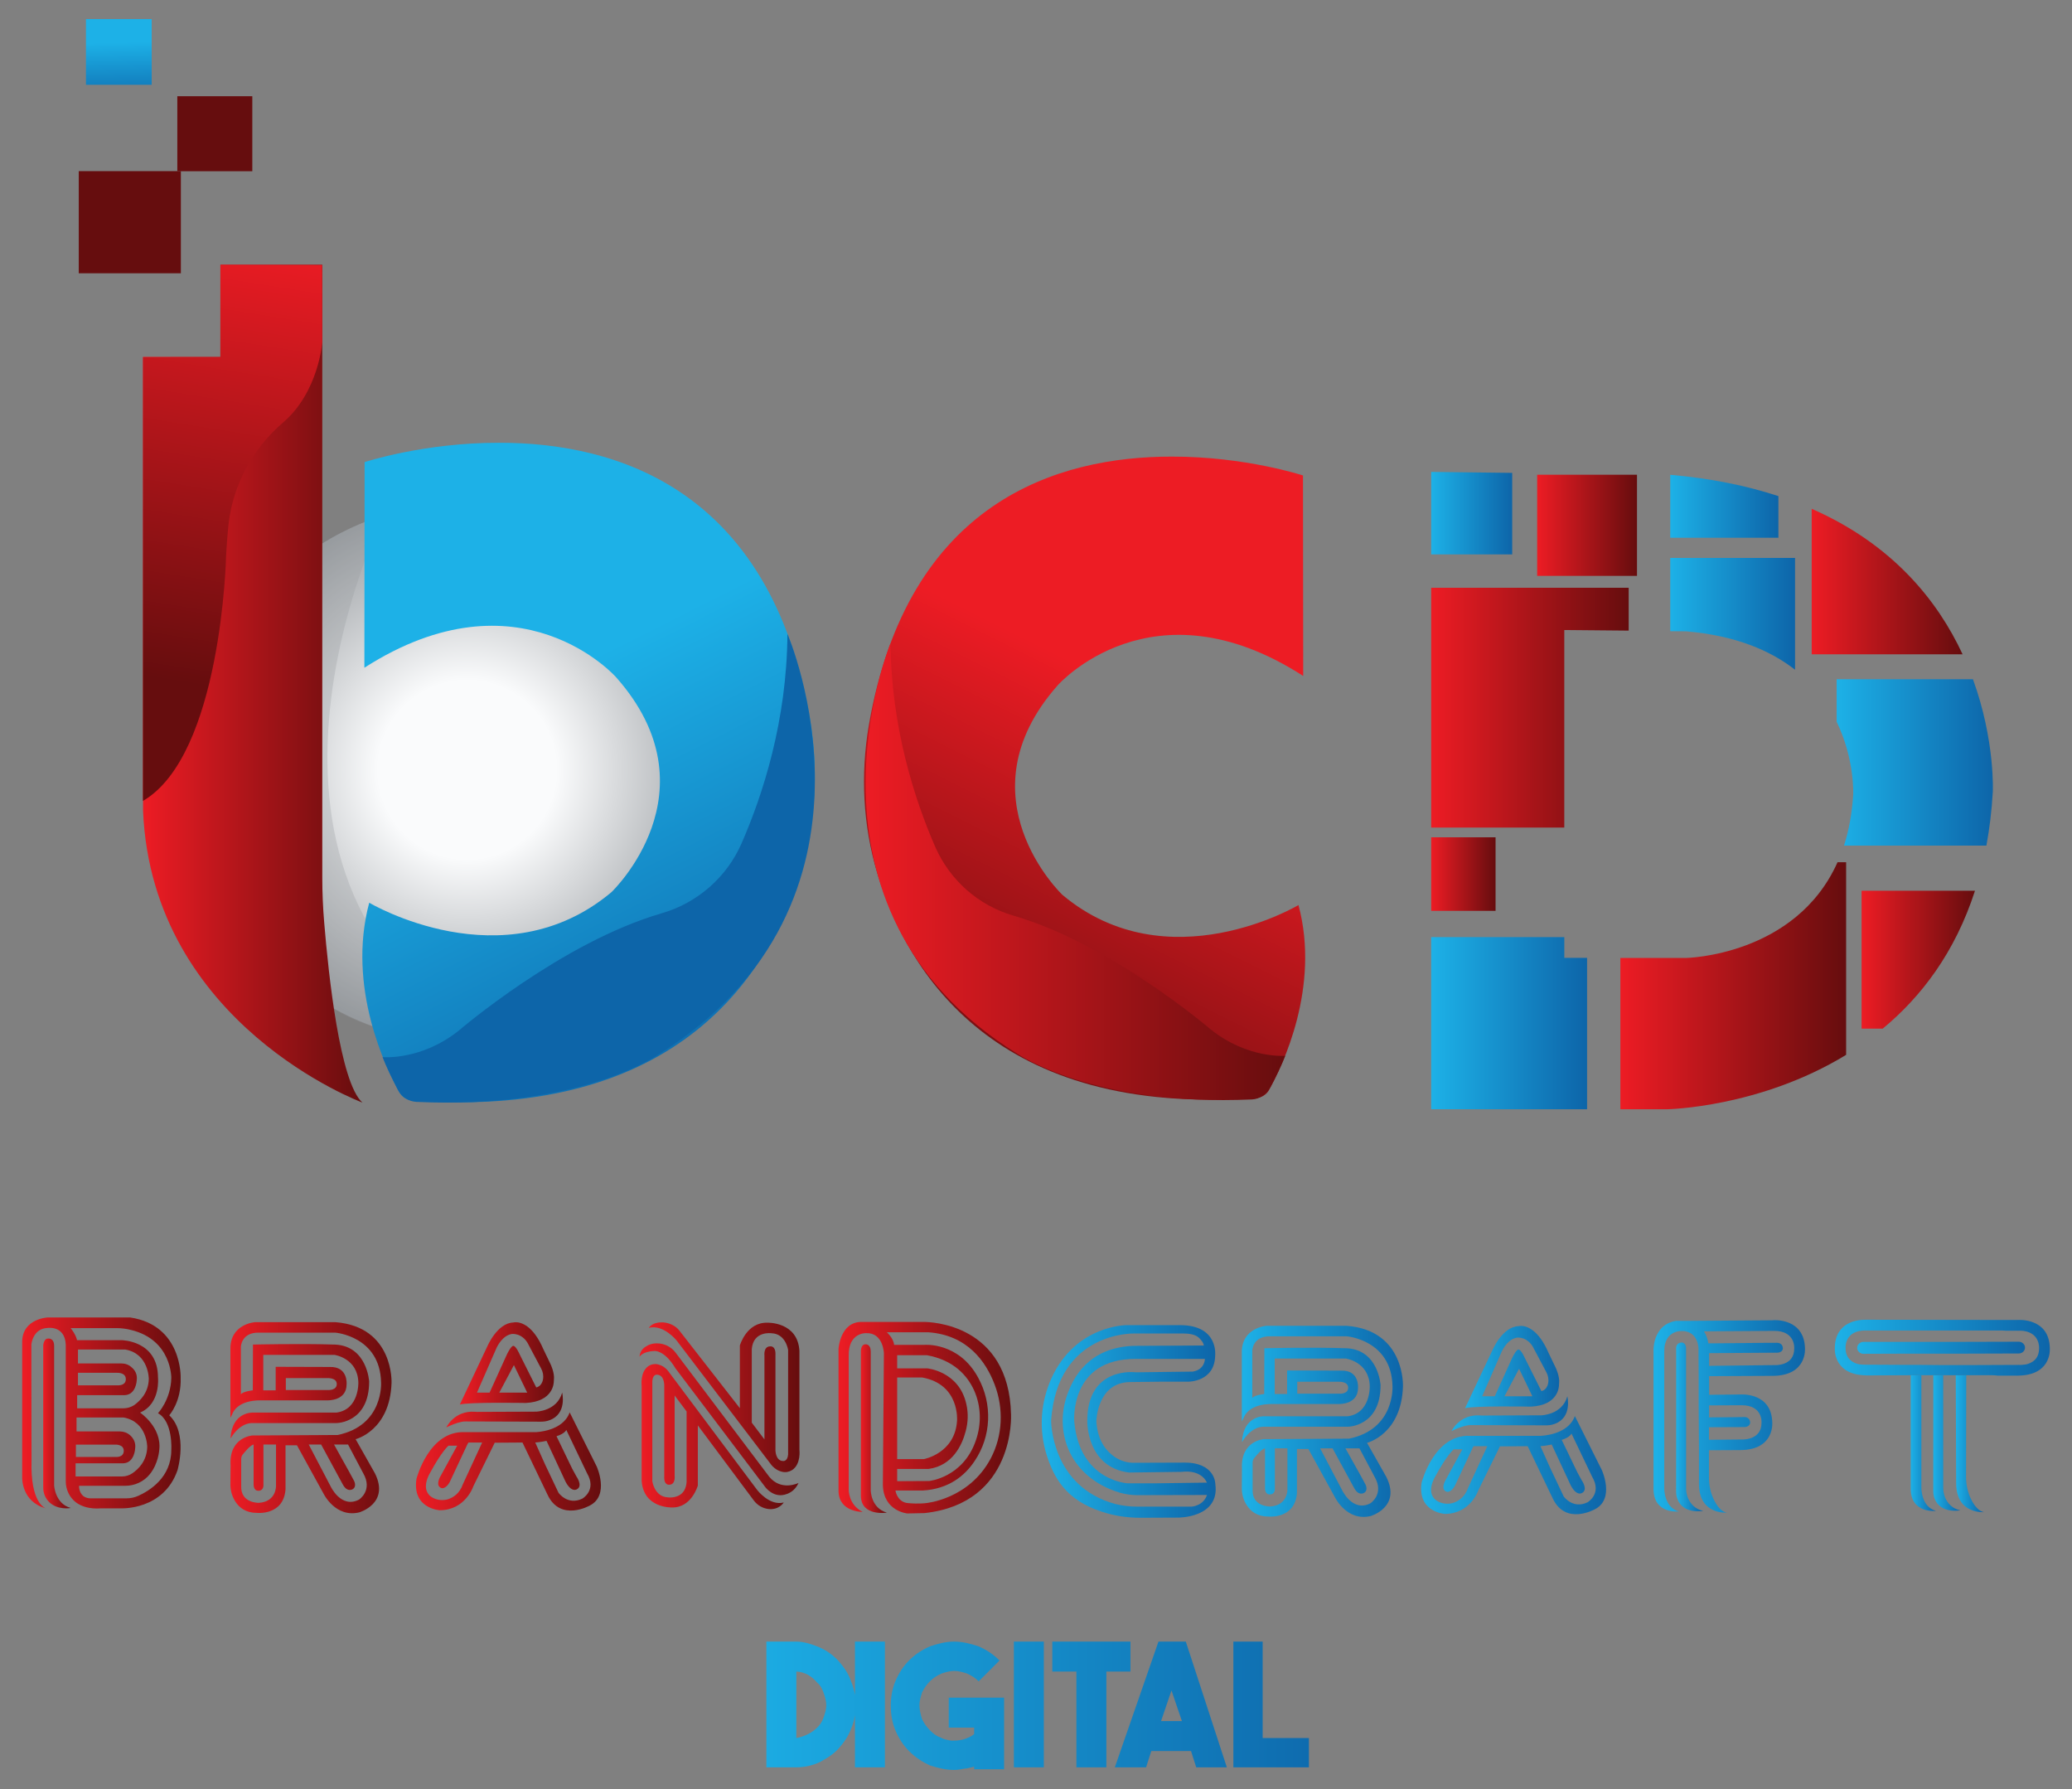 <?xml version="1.0" encoding="UTF-8" standalone="no"?>
<!DOCTYPE svg PUBLIC "-//W3C//DTD SVG 1.1//EN" "http://www.w3.org/Graphics/SVG/1.1/DTD/svg11.dtd">
<svg width="100%" height="100%" viewBox="0 0 600 518" version="1.1" xmlns="http://www.w3.org/2000/svg" xmlns:xlink="http://www.w3.org/1999/xlink" xml:space="preserve" xmlns:serif="http://www.serif.com/" style="fill-rule:evenodd;clip-rule:evenodd;stroke-linejoin:round;stroke-miterlimit:2;">
    <rect x="0" y="0" width="600" height="518" fill="#808080" stroke="none"/>
    <g>
        <g transform="matrix(0,78.059,78.059,0,133.721,224.437)">
            <ellipse cx="-0.01" cy="0.01" rx="1" ry="1" style="fill:url(#_Radial1);"/>
        </g>
        <g transform="matrix(0.962,0,0,0.962,-122.471,-161.187)">
            <g opacity="0.3">
                <g transform="matrix(1,0,0,1,242.641,484.498)">
                    <path d="M0,-161.639C0,-161.639 -54.916,-49.668 33.989,-3.088C33.989,-3.088 -13.682,0 -29.145,-27.646L-44.608,-55.291L-22.585,-150.41C-22.585,-150.41 -6.466,-160.685 0,-161.639" style="fill:rgb(150,154,158);fill-rule:nonzero;"/>
                </g>
            </g>
        </g>
        <g transform="matrix(19.034,-9.02056e-15,-9.02056e-15,-19.034,31.667,15.032)">
            <rect x="-0.356" y="-0.5" width="1" height="1" style="fill:url(#_Linear2);"/>
        </g>
        <g transform="matrix(63.529,0,0,-63.529,41.423,197.923)">
            <path d="M0.353,1.909L0.353,1.489L-0,1.489L-0,-0.58C0.042,-1.555 1,-1.909 1,-1.909C0.897,-1.818 0.845,-1.322 0.826,-1.092C0.82,-1.022 0.817,-0.953 0.817,-0.883L0.817,1.909L0.353,1.909Z" style="fill:url(#_Linear3);fill-rule:nonzero;"/>
        </g>
        <g transform="matrix(-20.292,128.439,128.439,20.292,73.687,69.127)">
            <path d="M0.069,-0.066L0.272,-0.034L0.299,-0.204L1.275,-0.05C1.147,0.107 0.709,0.048 0.709,0.048C0.681,0.045 0.655,0.043 0.633,0.042C0.546,0.039 0.461,0.07 0.395,0.126C0.315,0.195 0.203,0.185 0.203,0.185L0.034,0.158L0.069,-0.066Z" style="fill:url(#_Linear4);fill-rule:nonzero;"/>
        </g>
        <g transform="matrix(-0.962,0,0,0.962,197.805,-555.685)">
            <rect x="151.176" y="629.142" width="30.735" height="30.734" style="fill:rgb(102,13,14);"/>
        </g>
        <g transform="matrix(-0.962,0,0,0.962,247.058,-606.941)">
            <rect x="180.869" y="659.876" width="22.573" height="22.573" style="fill:rgb(102,13,14);"/>
        </g>
        <g transform="matrix(58.693,117.139,117.139,-58.693,160.301,195.904)">
            <path d="M-0.611,-0.161L-0.205,-0.365C-0.248,0.041 0.063,0.123 0.063,0.123C0.389,0.21 0.483,-0.099 0.483,-0.099C0.555,-0.402 0.264,-0.588 0.264,-0.588C0.408,-0.716 0.607,-0.719 0.668,-0.716C0.68,-0.716 0.691,-0.709 0.697,-0.699C1.002,-0.19 0.799,0.136 0.626,0.299C0.544,0.376 0.445,0.432 0.337,0.465C-0.158,0.615 -0.401,0.354 -0.516,0.124C-0.591,-0.025 -0.611,-0.161 -0.611,-0.161Z" style="fill:url(#_Linear5);fill-rule:nonzero;"/>
        </g>
        <g transform="matrix(0.962,0,0,0.962,228.025,321.201)">
            <path d="M0,-143.12C0,-143.12 34.968,-62.467 -39.061,-16.418C-39.061,-16.418 -62.574,0 -111.646,-2.289C-114.024,-2.401 -116.167,-3.766 -117.259,-5.882C-118.721,-8.713 -120.729,-12.763 -121.876,-15.767C-121.876,-15.767 -110.283,-14.629 -98.823,-23.832C-98.823,-23.832 -67.945,-50.336 -37.863,-59.044C-27.121,-62.154 -18.296,-69.85 -13.811,-80.093C-7.422,-94.687 -0.182,-116.94 0,-143.12" style="fill:rgb(13,101,169);fill-rule:nonzero;"/>
        </g>
    </g>
    <g>
        <g transform="matrix(-57.225,114.21,-114.21,-57.225,323.959,198.218)">
            <path d="M0.337,0.465C0.445,0.432 0.544,0.376 0.626,0.299C0.799,0.136 1.002,-0.19 0.697,-0.699C0.691,-0.709 0.68,-0.716 0.668,-0.716C0.607,-0.719 0.408,-0.716 0.264,-0.588C0.264,-0.588 0.555,-0.402 0.483,-0.099C0.483,-0.099 0.389,0.21 0.063,0.123C0.063,0.123 -0.249,0.041 -0.205,-0.365L-0.611,-0.161C-0.611,-0.161 -0.591,-0.025 -0.516,0.124C-0.401,0.354 -0.158,0.615 0.337,0.465Z" style="fill:url(#_Linear6);fill-rule:nonzero;"/>
        </g>
        <g transform="matrix(121.483,0,0,-121.483,250.703,254.265)">
            <path d="M0.361,-0.418C0.361,-0.418 0.542,-0.544 0.921,-0.527C0.939,-0.526 0.956,-0.515 0.964,-0.499C0.976,-0.477 0.991,-0.446 1,-0.423C1,-0.423 0.911,-0.431 0.822,-0.36C0.822,-0.36 0.584,-0.156 0.352,-0.089C0.269,-0.065 0.201,-0.005 0.166,0.074C0.117,0.186 0.061,0.358 0.059,0.56C0.059,0.56 -0.199,-0.071 0.361,-0.418Z" style="fill:url(#_Linear7);fill-rule:nonzero;"/>
        </g>
    </g>
    <g>
        <g transform="matrix(45.143,0,0,-45.143,414.435,296.215)">
            <path d="M0,0.552L0,-0.552L1,-0.552L1,0.419L0.854,0.419L0.854,0.552L0,0.552Z" style="fill:url(#_Linear8);fill-rule:nonzero;"/>
        </g>
        <g transform="matrix(65.378,0,0,-65.378,469.214,285.374)">
            <path d="M0.962,0.547C0.776,0.131 0.29,0.123 0.29,0.123L-0,0.123L-0,-0.547L0.207,-0.547C0.207,-0.547 0.617,-0.54 1,-0.306L1,0.547L0.962,0.547Z" style="fill:url(#_Linear9);fill-rule:nonzero;"/>
        </g>
        <g transform="matrix(36.134,0,0,-36.134,483.667,177.708)">
            <path d="M-0,0.448L-0,-0.139L0.127,-0.14C0.524,-0.174 0.803,-0.294 1,-0.448L1,0.448L-0,0.448Z" style="fill:url(#_Linear10);fill-rule:nonzero;"/>
        </g>
        <g transform="matrix(0,32.834,32.834,0,555.489,261.417)">
            <path d="M-0.108,-0.5L1.108,-0.5L1.108,-0.314C0.828,0.025 0.437,0.324 -0.108,0.5L-0.108,-0.5Z" style="fill:url(#_Linear11);fill-rule:nonzero;"/>
        </g>
        <g transform="matrix(45.264,0,0,-45.264,531.846,220.72)">
            <path d="M0,0.532L0,0.26C0.117,0.019 0.106,-0.206 0.106,-0.206C0.098,-0.328 0.078,-0.437 0.047,-0.532L0.958,-0.532C0.978,-0.425 0.992,-0.31 0.999,-0.188C0.999,-0.188 1.015,0.139 0.872,0.532L0,0.532Z" style="fill:url(#_Linear12);fill-rule:nonzero;"/>
        </g>
        <g transform="matrix(43.698,0,0,-43.698,524.619,168.361)">
            <path d="M0,-0.482L1,-0.482C0.836,-0.129 0.538,0.246 0,0.482L0,-0.482Z" style="fill:url(#_Linear13);fill-rule:nonzero;"/>
        </g>
        <g transform="matrix(31.316,0,0,-31.316,483.667,146.572)">
            <path d="M-0,-0.291L1,-0.291L1,0.094C0.711,0.189 0.38,0.258 -0,0.291L-0,-0.291Z" style="fill:url(#_Linear14);fill-rule:nonzero;"/>
        </g>
        <g transform="matrix(28.907,0,0,-28.907,445.124,152.063)">
            <rect x="-0" y="-0.507" width="1" height="1.013" style="fill:url(#_Linear15);"/>
        </g>
        <g transform="matrix(18.645,0,0,-18.645,414.435,253.046)">
            <rect x="0" y="-0.571" width="1" height="1.142" style="fill:url(#_Linear16);"/>
        </g>
        <g transform="matrix(57.188,0,0,-57.188,414.435,204.867)">
            <path d="M0,0.607L0,-0.607L0.674,-0.607L0.674,0.393L1,0.39L1,0.607L0,0.607Z" style="fill:url(#_Linear17);fill-rule:nonzero;"/>
        </g>
        <g transform="matrix(23.463,0,0,-23.463,414.435,148.56)">
            <path d="M0,-0.509L1,-0.509L1,0.497L0,0.509L0,-0.509Z" style="fill:url(#_Linear18);fill-rule:nonzero;"/>
        </g>
    </g>
    <g>
        <g transform="matrix(188.6,0,0,-188.6,206.646,495.429)">
            <path d="M0.798,0.107L0.798,-0.086L0.914,-0.086L0.914,-0.041L0.843,-0.041L0.843,0.107L0.798,0.107ZM0.683,0.107L0.616,-0.086L0.664,-0.086L0.672,-0.061L0.733,-0.061L0.741,-0.086L0.788,-0.086L0.725,0.107L0.683,0.107ZM0.703,0.032L0.719,-0.015L0.687,-0.015L0.703,0.032ZM0.52,0.107L0.52,0.061L0.557,0.061L0.557,-0.086L0.603,-0.086L0.603,0.061L0.64,0.061L0.64,0.107L0.52,0.107ZM0.461,-0.086L0.507,-0.086L0.507,0.107L0.461,0.107L0.461,-0.086ZM0.217,0.107L0.217,0.025C0.216,0.032 0.214,0.039 0.211,0.046C0.207,0.058 0.2,0.068 0.192,0.077C0.184,0.086 0.174,0.093 0.163,0.098C0.151,0.103 0.139,0.107 0.127,0.107L0.081,0.107L0.081,-0.086L0.127,-0.086C0.14,-0.086 0.152,-0.083 0.163,-0.078C0.174,-0.072 0.184,-0.066 0.192,-0.057C0.2,-0.048 0.207,-0.038 0.211,-0.027C0.214,-0.02 0.216,-0.013 0.217,-0.006L0.217,-0.086L0.263,-0.086L0.263,0.107L0.217,0.107ZM0.127,0.061C0.133,0.061 0.139,0.059 0.145,0.056C0.15,0.053 0.155,0.049 0.159,0.044C0.164,0.04 0.167,0.034 0.169,0.028C0.171,0.022 0.173,0.016 0.173,0.009C0.173,0.003 0.171,-0.003 0.169,-0.009C0.167,-0.015 0.164,-0.02 0.16,-0.024C0.155,-0.029 0.151,-0.032 0.145,-0.035C0.139,-0.038 0.133,-0.04 0.127,-0.041L0.127,0.061ZM0.333,0.1C0.321,0.095 0.31,0.088 0.3,0.078C0.291,0.069 0.284,0.058 0.279,0.046C0.274,0.034 0.272,0.021 0.272,0.009C0.272,-0.004 0.274,-0.017 0.279,-0.029C0.284,-0.041 0.291,-0.052 0.3,-0.061C0.31,-0.071 0.321,-0.078 0.332,-0.083C0.344,-0.087 0.357,-0.09 0.369,-0.09C0.375,-0.09 0.38,-0.089 0.385,-0.088C0.39,-0.088 0.395,-0.086 0.4,-0.085L0.4,-0.089L0.446,-0.089L0.446,0.021L0.361,0.021L0.361,-0.025L0.4,-0.025L0.4,-0.035C0.395,-0.039 0.39,-0.041 0.384,-0.043C0.377,-0.045 0.371,-0.045 0.365,-0.045C0.359,-0.044 0.353,-0.043 0.348,-0.04C0.342,-0.038 0.337,-0.034 0.332,-0.029C0.327,-0.024 0.323,-0.018 0.32,-0.012C0.318,-0.005 0.316,0.002 0.316,0.009C0.316,0.016 0.318,0.022 0.32,0.029C0.323,0.035 0.327,0.041 0.332,0.046C0.337,0.051 0.343,0.055 0.35,0.058C0.356,0.06 0.363,0.062 0.369,0.062C0.376,0.062 0.383,0.06 0.389,0.058C0.396,0.055 0.402,0.051 0.407,0.046L0.439,0.078C0.429,0.088 0.418,0.095 0.406,0.1C0.394,0.104 0.382,0.107 0.369,0.107C0.357,0.107 0.345,0.104 0.333,0.1Z" style="fill:url(#_Linear19);fill-rule:nonzero;"/>
        </g>
        <g>
            <g transform="matrix(7.973,0,0,-7.973,12.516,412.732)">
                <path d="M0.17,3.162C0.019,3.162 -0,2.918 -0,2.918L-0,-2.249C-0,-2.445 0.074,-2.635 0.213,-2.772C0.528,-3.083 1,-2.989 1,-2.989C0.434,-2.838 0.396,-2.177 0.396,-2.177L0.396,2.898C0.396,3.14 0.251,3.164 0.193,3.164C0.179,3.164 0.17,3.162 0.17,3.162Z" style="fill:url(#_Linear20);fill-rule:nonzero;"/>
            </g>
            <g transform="matrix(0.011,0,0,-0.011,13.271,436.665)">
                <path d="M0.94,-0.096C0.76,-0.096 0.399,-0.006 -0.053,0.085C0.308,-0.006 0.579,-0.006 0.94,-0.096ZM1.031,-0.096L0.94,-0.096L1.031,-0.096Z" style="fill:url(#_Linear21);fill-rule:nonzero;"/>
            </g>
            <g transform="matrix(45.888,0,0,-45.888,6.423,409.59)">
                <path d="M0.16,0.614C0.16,0.614 0.003,0.607 0,0.463L0,-0.397C0,-0.397 -0.005,-0.548 0.149,-0.59C0.144,-0.588 0.051,-0.557 0.059,-0.288L0.058,0.264L0.058,0.443C0.058,0.443 0.066,0.545 0.161,0.548C0.161,0.548 0.269,0.565 0.275,0.443L0.275,-0.42C0.275,-0.472 0.299,-0.522 0.34,-0.553C0.374,-0.578 0.425,-0.596 0.5,-0.59L0.625,-0.59C0.625,-0.59 0.892,-0.603 0.98,-0.35C0.98,-0.35 1.049,-0.117 0.928,-0.003C0.928,-0.003 1.006,0.082 1,0.236C1,0.236 1.01,0.565 0.682,0.614L0.16,0.614ZM0.306,0.547L0.594,0.547C0.626,0.547 0.657,0.543 0.688,0.535C0.945,0.472 0.941,0.232 0.941,0.232C0.938,0.096 0.857,0.01 0.857,0.01C0.953,-0.043 0.941,-0.222 0.941,-0.222C0.941,-0.395 0.804,-0.479 0.733,-0.511C0.709,-0.522 0.684,-0.527 0.658,-0.527L0.43,-0.527C0.414,-0.527 0.399,-0.522 0.386,-0.513C0.356,-0.488 0.359,-0.448 0.359,-0.448L0.649,-0.448C0.71,-0.448 0.768,-0.422 0.806,-0.374C0.86,-0.307 0.865,-0.222 0.865,-0.222C0.882,-0.078 0.744,0.014 0.744,0.014C0.875,0.07 0.857,0.235 0.857,0.235C0.857,0.471 0.625,0.471 0.625,0.471L0.346,0.471C0.339,0.507 0.306,0.547 0.306,0.547ZM0.352,0.412L0.65,0.412C0.8,0.386 0.799,0.226 0.799,0.226C0.797,0.138 0.742,0.086 0.705,0.06C0.685,0.048 0.663,0.041 0.64,0.041L0.347,0.041L0.347,0.124L0.647,0.124C0.72,0.127 0.723,0.219 0.723,0.219C0.728,0.257 0.71,0.284 0.69,0.3C0.673,0.316 0.65,0.324 0.627,0.324L0.352,0.324L0.352,0.412ZM0.352,0.265L0.6,0.265C0.6,0.265 0.654,0.268 0.654,0.225C0.654,0.183 0.605,0.186 0.605,0.186L0.352,0.186L0.352,0.265ZM0.343,-0.017L0.64,-0.017C0.79,-0.044 0.789,-0.203 0.789,-0.203C0.787,-0.292 0.732,-0.344 0.695,-0.369C0.676,-0.382 0.653,-0.389 0.63,-0.389L0.337,-0.389L0.337,-0.306L0.638,-0.306C0.71,-0.303 0.713,-0.211 0.713,-0.211C0.718,-0.173 0.7,-0.146 0.681,-0.129C0.663,-0.113 0.64,-0.105 0.617,-0.105L0.343,-0.105L0.343,-0.017ZM0.339,-0.188L0.587,-0.188C0.587,-0.188 0.641,-0.185 0.641,-0.227C0.641,-0.27 0.592,-0.266 0.592,-0.266L0.339,-0.266L0.339,-0.188Z" style="fill:url(#_Linear22);fill-rule:nonzero;"/>
            </g>
            <g transform="matrix(46.661,0,0,-46.661,66.72,411.84)">
                <path d="M0.153,0.623C0.153,0.623 -0.004,0.613 0,0.453L0,0.03C0,0.03 0.002,0.033 0.005,0.04C0.008,0.044 0.01,0.049 0.012,0.054C0.019,0.073 0.054,0.138 0.186,0.138L0.604,0.138C0.604,0.138 0.721,0.134 0.721,0.237C0.721,0.237 0.732,0.349 0.616,0.345L0.281,0.346L0.281,0.2L0.204,0.2L0.204,0.42L0.646,0.42C0.646,0.42 0.79,0.4 0.794,0.249C0.794,0.249 0.8,0.081 0.658,0.062L0.139,0.062C0.139,0.062 0.01,0.068 0.001,-0.096L0.003,-0.096C0.003,-0.096 0.049,-0.009 0.129,-0.003L0.658,-0.003C0.658,-0.003 0.861,-0.003 0.861,0.255C0.861,0.255 0.849,0.475 0.649,0.484C0.648,0.484 0.646,0.484 0.645,0.484C0.442,0.491 0.14,0.484 0.14,0.484L0.139,0.2C0.139,0.2 0.078,0.194 0.065,0.175L0.065,0.471C0.065,0.471 0.068,0.561 0.178,0.558L0.651,0.558C0.651,0.558 0.929,0.536 0.935,0.249C0.935,0.249 0.952,-0.019 0.665,-0.077L0.136,-0.08C0.136,-0.08 -0.009,-0.09 0.001,-0.264L0,-0.385C0,-0.423 0.011,-0.46 0.032,-0.492C0.055,-0.527 0.095,-0.56 0.162,-0.56C0.162,-0.56 0.329,-0.58 0.342,-0.415L0.342,-0.141L0.413,-0.141L0.578,-0.441C0.578,-0.441 0.652,-0.593 0.8,-0.557C0.8,-0.557 0.99,-0.502 0.897,-0.315L0.777,-0.103C0.777,-0.103 0.99,-0.051 1,0.246C1,0.246 1.016,0.594 0.652,0.623L0.153,0.623ZM0.344,0.276L0.603,0.276C0.603,0.276 0.66,0.279 0.66,0.239C0.66,0.199 0.608,0.202 0.608,0.202L0.344,0.202L0.344,0.276ZM0.761,-0.412C0.787,-0.393 0.765,-0.357 0.765,-0.357L0.739,-0.309L0.643,-0.136L0.73,-0.136L0.824,-0.314C0.886,-0.421 0.798,-0.478 0.798,-0.478C0.686,-0.536 0.621,-0.394 0.621,-0.394L0.486,-0.136L0.563,-0.136L0.697,-0.383C0.712,-0.411 0.728,-0.418 0.741,-0.418C0.753,-0.418 0.761,-0.412 0.761,-0.412ZM0.205,-0.381L0.205,-0.136L0.283,-0.136L0.283,-0.393C0.283,-0.393 0.286,-0.491 0.176,-0.498C0.176,-0.498 0.063,-0.501 0.067,-0.394L0.067,-0.226C0.067,-0.216 0.07,-0.207 0.075,-0.2C0.091,-0.18 0.123,-0.141 0.144,-0.136L0.144,-0.381C0.144,-0.381 0.141,-0.423 0.173,-0.423C0.173,-0.423 0.174,-0.423 0.175,-0.423C0.181,-0.423 0.208,-0.421 0.205,-0.381Z" style="fill:url(#_Linear23);fill-rule:nonzero;"/>
            </g>
            <g transform="matrix(27.275,0,0,-27.275,133.157,394.706)">
                <path d="M0.568,0.434C0.397,0.429 0.292,0.181 0.292,0.181L0,-0.437C0.088,-0.409 0.7,-0.42 0.7,-0.42C0.987,-0.405 0.999,-0.217 0.998,-0.183C0.998,-0.179 0.999,-0.175 0.999,-0.172C1.007,-0.101 0.965,-0.012 0.965,-0.012L0.888,0.148C0.777,0.407 0.647,0.437 0.593,0.437C0.577,0.437 0.568,0.434 0.568,0.434ZM0.392,0.17C0.469,0.319 0.563,0.313 0.563,0.313C0.582,0.313 0.6,0.309 0.617,0.304C0.662,0.288 0.699,0.254 0.722,0.212L0.863,-0.054C0.882,-0.089 0.89,-0.129 0.883,-0.169C0.869,-0.248 0.811,-0.255 0.811,-0.255L0.634,0.098C0.634,0.098 0.596,0.186 0.568,0.186C0.565,0.186 0.561,0.185 0.557,0.182C0.53,0.163 0.496,0.087 0.496,0.087L0.316,-0.31L0.182,-0.31L0.392,0.17ZM0.574,-0.018L0.715,-0.31L0.419,-0.31L0.574,-0.018Z" style="fill:url(#_Linear24);fill-rule:nonzero;"/>
            </g>
            <g transform="matrix(33.745,0,0,-33.745,129.246,408.205)">
                <path d="M0.77,-0.014L0.263,-0.016C0.257,-0.016 0.251,-0.015 0.246,-0.015C0.069,-0.002 0,-0.149 0,-0.149C0.103,-0.099 0.154,-0.097 0.168,-0.098C0.172,-0.098 0.175,-0.098 0.179,-0.098L0.81,-0.1C0.835,-0.1 0.86,-0.097 0.884,-0.088C1.039,-0.033 0.994,0.149 0.994,0.149C0.949,-0.011 0.77,-0.014 0.77,-0.014Z" style="fill:url(#_Linear25);fill-rule:nonzero;"/>
            </g>
            <g transform="matrix(53.565,0,0,-53.565,120.443,426.558)">
                <path d="M0.646,0.223L0.264,0.223C0.07,0.232 0.003,-0.029 0.003,-0.029C-0.022,-0.19 0.128,-0.199 0.128,-0.199C0.268,-0.199 0.31,-0.07 0.31,-0.07L0.426,0.166L0.576,0.167L0.711,-0.114C0.781,-0.265 0.941,-0.173 0.941,-0.173C1.048,-0.117 0.977,0.038 0.977,0.038L0.831,0.33C0.795,0.226 0.646,0.223 0.646,0.223ZM0.873,-0.084C0.902,-0.065 0.868,-0.017 0.868,-0.017L0.845,0.025L0.76,0.201C0.805,0.215 0.813,0.235 0.813,0.235L0.925,0.001C0.979,-0.091 0.9,-0.136 0.9,-0.136C0.821,-0.175 0.771,-0.105 0.771,-0.105L0.698,0.049L0.645,0.167C0.674,0.169 0.706,0.176 0.706,0.176L0.809,-0.045C0.828,-0.081 0.846,-0.089 0.858,-0.089C0.867,-0.089 0.873,-0.084 0.873,-0.084ZM0.184,-0.044L0.279,0.159L0.284,0.167L0.358,0.167L0.254,-0.058C0.236,-0.11 0.2,-0.131 0.172,-0.14C0.146,-0.147 0.118,-0.145 0.094,-0.133C0.015,-0.093 0.077,0.004 0.077,0.004C0.139,0.119 0.176,0.15 0.176,0.15L0.223,0.15L0.128,-0.024C0.105,-0.077 0.142,-0.08 0.142,-0.08C0.167,-0.08 0.184,-0.044 0.184,-0.044Z" style="fill:url(#_Linear26);fill-rule:nonzero;"/>
            </g>
            <g transform="matrix(41.185,0,0,-41.185,185.763,416.193)">
                <path d="M0.049,0.503C-0.011,0.462 0.001,0.366 0.001,0.366L0.001,-0.301C0.012,-0.498 0.213,-0.491 0.213,-0.491C0.352,-0.495 0.396,-0.337 0.396,-0.337L0.396,0.086L0.789,-0.441C0.814,-0.475 0.851,-0.497 0.893,-0.502C0.968,-0.51 1,-0.456 1,-0.456C0.901,-0.482 0.814,-0.369 0.814,-0.369L0.197,0.455C0.17,0.496 0.137,0.51 0.114,0.515C0.108,0.517 0.102,0.517 0.096,0.517C0.079,0.517 0.063,0.512 0.049,0.503ZM0.186,-0.42C0.091,-0.416 0.076,-0.307 0.076,-0.307L0.076,0.398C0.08,0.45 0.112,0.442 0.112,0.442C0.16,0.439 0.16,0.369 0.16,0.369L0.16,-0.27C0.156,-0.339 0.196,-0.331 0.196,-0.331C0.24,-0.33 0.233,-0.27 0.233,-0.27L0.233,0.296L0.317,0.184L0.317,-0.314C0.309,-0.41 0.235,-0.421 0.201,-0.421C0.192,-0.421 0.186,-0.42 0.186,-0.42Z" style="fill:url(#_Linear27);fill-rule:nonzero;"/>
            </g>
            <g transform="matrix(46.03,0,0,-46.03,185.204,410.957)">
                <path d="M0.1,0.479C0.08,0.478 0.058,0.472 0.038,0.458C0.038,0.458 0.002,0.439 0,0.395C0,0.395 0.018,0.429 0.095,0.431C0.095,0.431 0.157,0.437 0.225,0.323L0.784,-0.416C0.784,-0.416 0.822,-0.476 0.887,-0.476C0.887,-0.476 0.964,-0.478 1,-0.399C1,-0.399 0.891,-0.453 0.815,-0.359L0.228,0.419C0.2,0.457 0.156,0.479 0.11,0.479C0.107,0.479 0.104,0.479 0.1,0.479Z" style="fill:url(#_Linear28);fill-rule:nonzero;"/>
            </g>
            <g transform="matrix(43.655,0,0,-43.655,187.88,404.404)">
                <path d="M0,0.458C0.099,0.483 0.186,0.372 0.186,0.372L0.803,-0.438C0.83,-0.478 0.863,-0.492 0.886,-0.497C0.909,-0.502 0.932,-0.497 0.951,-0.485C1.011,-0.445 0.999,-0.351 0.999,-0.351L0.999,0.305C0.988,0.499 0.787,0.492 0.787,0.492C0.648,0.496 0.604,0.341 0.604,0.341L0.604,-0.075L0.204,0.438C0.179,0.471 0.139,0.49 0.097,0.494C0.092,0.494 0.087,0.494 0.082,0.494C0.02,0.494 0,0.458 0,0.458ZM0.683,-0.171L0.683,0.318C0.694,0.44 0.814,0.422 0.814,0.422C0.909,0.419 0.924,0.311 0.924,0.311L0.924,-0.382C0.92,-0.432 0.888,-0.425 0.888,-0.425C0.84,-0.422 0.84,-0.353 0.84,-0.353L0.84,0.275C0.844,0.343 0.804,0.335 0.804,0.335C0.76,0.334 0.767,0.275 0.767,0.275L0.767,-0.282L0.683,-0.171Z" style="fill:url(#_Linear29);fill-rule:nonzero;"/>
            </g>
            <g transform="matrix(7.525,0,0,-7.525,249.281,414.694)">
                <path d="M0.18,3.391C-0.019,3.391 0.001,3.093 0.001,3.093L0.001,-2.43C0.001,-3.245 1,-3.086 1,-3.086C0.38,-2.907 0.38,-2.224 0.38,-2.224L0.38,3.113C0.38,3.375 0.224,3.391 0.188,3.391C0.183,3.391 0.18,3.391 0.18,3.391Z" style="fill:url(#_Linear30);fill-rule:nonzero;"/>
            </g>
            <g transform="matrix(49.953,0,0,-49.953,242.817,410.423)">
                <path d="M0.491,0.555L0.133,0.555C0.009,0.555 0,0.399 0,0.399L0,-0.424C0.001,-0.549 0.14,-0.546 0.14,-0.546C0.056,-0.504 0.059,-0.416 0.059,-0.416L0.059,0.358C0.056,0.496 0.161,0.49 0.161,0.49C0.26,0.493 0.263,0.373 0.263,0.373L0.257,-0.389C0.26,-0.543 0.399,-0.555 0.399,-0.555L0.498,-0.553C1.027,-0.496 1,0.019 1,0.019C0.988,0.544 0.532,0.555 0.494,0.555C0.492,0.555 0.491,0.555 0.491,0.555ZM0.28,0.495L0.52,0.495C0.748,0.479 0.855,0.324 0.905,0.192C0.958,0.053 0.952,-0.103 0.883,-0.235C0.757,-0.474 0.507,-0.495 0.507,-0.495C0.507,-0.495 0.465,-0.501 0.402,-0.495C0.399,-0.494 0.397,-0.494 0.394,-0.494C0.338,-0.483 0.33,-0.422 0.33,-0.422L0.489,-0.422C0.639,-0.413 0.732,-0.337 0.789,-0.251C0.886,-0.108 0.893,0.079 0.81,0.231C0.697,0.441 0.496,0.422 0.496,0.422L0.322,0.422C0.319,0.461 0.28,0.495 0.28,0.495ZM0.34,0.362L0.513,0.362C0.67,0.333 0.748,0.242 0.786,0.158C0.827,0.067 0.829,-0.038 0.796,-0.132C0.722,-0.348 0.525,-0.367 0.525,-0.367L0.34,-0.368L0.34,-0.297L0.522,-0.297C0.661,-0.278 0.716,-0.159 0.737,-0.079C0.751,-0.027 0.753,0.026 0.741,0.078C0.699,0.27 0.513,0.286 0.513,0.286L0.34,0.286L0.34,0.362ZM0.34,0.233L0.485,0.233C0.705,0.193 0.687,-0.018 0.687,-0.018C0.675,-0.207 0.495,-0.24 0.495,-0.24L0.34,-0.24L0.34,0.233Z" style="fill:url(#_Linear31);fill-rule:nonzero;"/>
            </g>
        </g>
        <g>
            <g transform="matrix(46.661,0,0,-46.661,359.601,412.901)">
                <path d="M0.153,0.623C0.153,0.623 -0.004,0.613 0,0.453L0,0.03C0,0.03 0.002,0.033 0.005,0.04C0.008,0.044 0.01,0.049 0.012,0.054C0.019,0.073 0.054,0.138 0.186,0.138L0.604,0.138C0.604,0.138 0.721,0.134 0.721,0.237C0.721,0.237 0.732,0.349 0.616,0.345L0.281,0.346L0.281,0.2L0.204,0.2L0.204,0.42L0.646,0.42C0.646,0.42 0.79,0.4 0.794,0.249C0.794,0.249 0.8,0.081 0.658,0.062L0.139,0.062C0.139,0.062 0.01,0.068 0.001,-0.096L0.003,-0.096C0.003,-0.096 0.049,-0.009 0.129,-0.003L0.658,-0.003C0.658,-0.003 0.861,-0.003 0.861,0.255C0.861,0.255 0.849,0.475 0.649,0.484C0.648,0.484 0.646,0.484 0.645,0.484C0.442,0.491 0.14,0.484 0.14,0.484L0.139,0.2C0.139,0.2 0.078,0.194 0.065,0.175L0.065,0.471C0.065,0.471 0.068,0.561 0.178,0.558L0.651,0.558C0.651,0.558 0.929,0.536 0.935,0.249C0.935,0.249 0.952,-0.019 0.665,-0.077L0.136,-0.08C0.136,-0.08 -0.009,-0.09 0.001,-0.264L0,-0.385C0,-0.423 0.011,-0.461 0.032,-0.492C0.055,-0.527 0.095,-0.56 0.162,-0.56C0.162,-0.56 0.329,-0.58 0.342,-0.415L0.342,-0.141L0.413,-0.141L0.578,-0.441C0.578,-0.441 0.652,-0.593 0.8,-0.557C0.8,-0.557 0.99,-0.502 0.897,-0.315L0.777,-0.103C0.777,-0.103 0.99,-0.051 1,0.246C1,0.246 1.016,0.594 0.652,0.623L0.153,0.623ZM0.344,0.276L0.603,0.276C0.603,0.276 0.66,0.279 0.66,0.239C0.66,0.199 0.608,0.202 0.608,0.202L0.344,0.202L0.344,0.276ZM0.761,-0.412C0.787,-0.393 0.765,-0.357 0.765,-0.357L0.739,-0.309L0.643,-0.137L0.73,-0.137L0.824,-0.314C0.886,-0.421 0.798,-0.478 0.798,-0.478C0.686,-0.536 0.621,-0.394 0.621,-0.394L0.486,-0.137L0.563,-0.137L0.697,-0.383C0.712,-0.411 0.728,-0.418 0.741,-0.418C0.753,-0.418 0.761,-0.412 0.761,-0.412ZM0.205,-0.382L0.205,-0.137L0.283,-0.137L0.283,-0.393C0.283,-0.393 0.286,-0.491 0.176,-0.498C0.176,-0.498 0.063,-0.501 0.067,-0.394L0.067,-0.226C0.067,-0.216 0.07,-0.207 0.075,-0.2C0.091,-0.18 0.123,-0.141 0.144,-0.137L0.144,-0.381C0.144,-0.381 0.141,-0.423 0.173,-0.423C0.173,-0.423 0.174,-0.423 0.175,-0.423C0.181,-0.423 0.208,-0.421 0.205,-0.382Z" style="fill:url(#_Linear32);fill-rule:nonzero;"/>
            </g>
            <g transform="matrix(27.275,0,0,-27.275,424.233,395.768)">
                <path d="M0.568,0.434C0.397,0.429 0.292,0.181 0.292,0.181L-0,-0.437C0.088,-0.409 0.7,-0.42 0.7,-0.42C0.987,-0.405 0.999,-0.216 0.998,-0.183C0.998,-0.179 0.999,-0.175 0.999,-0.172C1.007,-0.101 0.965,-0.012 0.965,-0.012L0.888,0.148C0.777,0.407 0.647,0.437 0.593,0.437C0.577,0.437 0.568,0.434 0.568,0.434ZM0.392,0.17C0.469,0.319 0.563,0.313 0.563,0.313C0.582,0.313 0.6,0.309 0.617,0.304C0.662,0.288 0.699,0.254 0.722,0.212L0.863,-0.054C0.882,-0.089 0.89,-0.129 0.883,-0.169C0.869,-0.248 0.811,-0.255 0.811,-0.255L0.634,0.098C0.634,0.098 0.596,0.186 0.568,0.186C0.565,0.186 0.561,0.185 0.557,0.182C0.53,0.163 0.496,0.087 0.496,0.087L0.316,-0.31L0.182,-0.31L0.392,0.17ZM0.574,-0.018L0.715,-0.31L0.419,-0.31L0.574,-0.018Z" style="fill:url(#_Linear33);fill-rule:nonzero;"/>
            </g>
            <g transform="matrix(33.745,0,0,-33.745,420.322,409.267)">
                <path d="M0.77,-0.014L0.263,-0.016C0.257,-0.016 0.251,-0.015 0.246,-0.015C0.069,-0.002 0,-0.149 0,-0.149C0.103,-0.099 0.154,-0.097 0.168,-0.098C0.172,-0.098 0.175,-0.098 0.179,-0.098L0.81,-0.1C0.835,-0.1 0.86,-0.097 0.884,-0.088C1.039,-0.033 0.994,0.149 0.994,0.149C0.949,-0.011 0.77,-0.014 0.77,-0.014Z" style="fill:url(#_Linear34);fill-rule:nonzero;"/>
            </g>
            <g transform="matrix(53.565,0,0,-53.565,411.519,427.62)">
                <path d="M0.646,0.223L0.264,0.223C0.07,0.232 0.003,-0.029 0.003,-0.029C-0.022,-0.19 0.128,-0.199 0.128,-0.199C0.268,-0.199 0.31,-0.07 0.31,-0.07L0.426,0.166L0.576,0.167L0.711,-0.114C0.781,-0.265 0.941,-0.173 0.941,-0.173C1.048,-0.117 0.977,0.038 0.977,0.038L0.831,0.33C0.795,0.226 0.646,0.223 0.646,0.223ZM0.873,-0.084C0.902,-0.065 0.868,-0.017 0.868,-0.017L0.845,0.025L0.76,0.201C0.805,0.215 0.813,0.235 0.813,0.235L0.925,0.001C0.979,-0.091 0.9,-0.136 0.9,-0.136C0.821,-0.175 0.771,-0.105 0.771,-0.105L0.698,0.049L0.645,0.167C0.674,0.169 0.706,0.176 0.706,0.176L0.809,-0.045C0.828,-0.081 0.846,-0.089 0.858,-0.089C0.867,-0.089 0.873,-0.084 0.873,-0.084ZM0.184,-0.044L0.279,0.159L0.284,0.167L0.358,0.167L0.254,-0.058C0.236,-0.11 0.2,-0.131 0.172,-0.14C0.146,-0.147 0.118,-0.145 0.094,-0.133C0.015,-0.093 0.077,0.004 0.077,0.004C0.139,0.119 0.176,0.15 0.176,0.15L0.223,0.15L0.128,-0.024C0.105,-0.077 0.142,-0.08 0.142,-0.08C0.167,-0.08 0.184,-0.044 0.184,-0.044Z" style="fill:url(#_Linear35);fill-rule:nonzero;"/>
            </g>
            <g transform="matrix(50.373,0,0,-50.373,301.656,411.542)">
                <path d="M0.486,0.554C0.486,0.554 0.196,0.554 0.057,0.251C-0.007,0.111 -0.018,-0.047 0.029,-0.194C0.069,-0.318 0.135,-0.45 0.345,-0.518C0.416,-0.542 0.492,-0.553 0.567,-0.553L0.785,-0.552C0.785,-0.552 1.025,-0.554 0.998,-0.359C0.998,-0.359 0.999,-0.233 0.815,-0.236L0.532,-0.237C0.494,-0.238 0.457,-0.227 0.425,-0.207C0.377,-0.176 0.321,-0.116 0.314,0.001C0.314,0.001 0.317,0.224 0.507,0.227L0.677,0.229L0.84,0.229C0.84,0.229 0.994,0.226 0.997,0.378C0.997,0.378 1.019,0.551 0.801,0.554L0.486,0.554ZM0.424,-0.474C0.052,-0.374 0.054,0.006 0.054,0.006C0.09,0.519 0.53,0.506 0.53,0.506L0.815,0.506C0.844,0.506 0.88,0.502 0.902,0.483C0.913,0.473 0.929,0.456 0.932,0.437L0.527,0.435C0.275,0.425 0.18,0.262 0.14,0.134C0.104,0.016 0.118,-0.112 0.183,-0.216C0.26,-0.338 0.38,-0.389 0.453,-0.41C0.484,-0.418 0.516,-0.423 0.549,-0.423L0.95,-0.422C0.929,-0.485 0.862,-0.489 0.862,-0.489L0.547,-0.489C0.506,-0.489 0.464,-0.484 0.424,-0.474ZM0.187,0.001C0.187,0.001 0.158,0.362 0.541,0.36L0.938,0.36C0.938,0.36 0.939,0.299 0.868,0.287L0.541,0.283C0.541,0.283 0.26,0.321 0.262,0.001C0.262,0.001 0.257,-0.263 0.502,-0.293L0.808,-0.289C0.808,-0.289 0.912,-0.272 0.95,-0.351L0.653,-0.355L0.495,-0.355C0.495,-0.355 0.217,-0.342 0.187,0.001Z" style="fill:url(#_Linear36);fill-rule:nonzero;"/>
            </g>
            <g transform="matrix(7.841,0,0,-7.841,485.362,414.118)">
                <path d="M0.194,3.247C0.146,3.243 0.11,3.229 0.082,3.21L0.082,3.21C-0.022,3.138 0.002,2.988 0.002,2.988L0.002,0.849L0.002,0.474L0.002,0.109L0.001,-0.361L0.001,-0.74L0,-2.252C-0,-2.343 0.013,-2.433 0.043,-2.519C0.254,-3.116 1,-2.969 1,-2.969C0.75,-2.917 0.597,-2.77 0.504,-2.623C0.413,-2.479 0.368,-2.31 0.368,-2.14L0.368,-0.738L0.368,-0.356L0.368,0.111L0.367,0.476L0.367,0.918L0.367,1.311L0.367,1.999L0.367,2.373L0.367,2.846L0.367,2.978C0.376,3.11 0.34,3.177 0.3,3.211C0.262,3.244 0.219,3.247 0.202,3.247C0.197,3.247 0.194,3.247 0.194,3.247Z" style="fill:url(#_Linear37);fill-rule:nonzero;"/>
            </g>
            <g transform="matrix(43.853,0,0,-43.853,478.821,410.727)">
                <path d="M0.787,0.65L0.227,0.646L0.147,0.646C0.09,0.636 0.055,0.607 0.034,0.574C0.017,0.548 0.008,0.52 0.004,0.496C-0.002,0.463 0,0.438 0,0.438L0,-0.462C-0.001,-0.632 0.167,-0.612 0.167,-0.612C0.067,-0.584 0.071,-0.457 0.071,-0.457L0.071,0.445C0.071,0.465 0.073,0.482 0.077,0.496C0.091,0.549 0.127,0.568 0.154,0.575C0.173,0.58 0.187,0.579 0.187,0.579C0.198,0.579 0.208,0.578 0.216,0.576C0.264,0.565 0.283,0.529 0.292,0.497C0.299,0.469 0.297,0.445 0.297,0.445L0.297,0.432L0.298,0.281L0.298,0.087L0.299,-0.057L0.3,-0.209L0.3,-0.43C0.3,-0.636 0.484,-0.62 0.484,-0.62C0.45,-0.614 0.423,-0.581 0.404,-0.545C0.378,-0.497 0.366,-0.443 0.366,-0.389L0.366,-0.208L0.572,-0.207C0.802,-0.206 0.784,-0.024 0.784,-0.024C0.779,0.178 0.571,0.16 0.571,0.16L0.367,0.158L0.367,0.281L0.788,0.283C1.018,0.285 1,0.467 1,0.467C0.995,0.637 0.847,0.651 0.801,0.651C0.792,0.651 0.787,0.65 0.787,0.65ZM0.333,0.577L0.795,0.58C0.939,0.581 0.929,0.464 0.929,0.464C0.93,0.344 0.796,0.354 0.796,0.354L0.367,0.349L0.367,0.433L0.806,0.436C0.858,0.433 0.854,0.467 0.854,0.467C0.85,0.508 0.807,0.501 0.807,0.501L0.734,0.501L0.425,0.498L0.362,0.498C0.357,0.531 0.346,0.556 0.333,0.577ZM0.367,0.088L0.579,0.089C0.723,0.091 0.713,-0.026 0.713,-0.026C0.714,-0.146 0.58,-0.137 0.58,-0.137L0.366,-0.139L0.366,-0.056L0.59,-0.055C0.641,-0.058 0.638,-0.023 0.638,-0.023C0.634,0.018 0.591,0.011 0.591,0.011L0.518,0.01L0.367,0.009L0.367,0.088Z" style="fill:url(#_Linear38);fill-rule:nonzero;"/>
            </g>
            <g transform="matrix(7.296,0,0,-7.296,553.297,418.662)">
                <path d="M0,2.81L0,-1.671C-0.01,-2.691 1,-2.568 1,-2.568C0.402,-2.403 0.423,-1.64 0.423,-1.64L0.423,2.81L0,2.81Z" style="fill:url(#_Linear39);fill-rule:nonzero;"/>
            </g>
            <g transform="matrix(8.171,0,0,-8.171,566.337,418.629)">
                <path d="M-0,2.507L0.015,-1.321C0.015,-2.426 1,-2.343 1,-2.343C0.816,-2.308 0.674,-2.131 0.571,-1.94C0.433,-1.682 0.365,-1.393 0.365,-1.1L0.372,2.507L-0,2.507Z" style="fill:url(#_Linear40);fill-rule:nonzero;"/>
            </g>
            <g transform="matrix(7.84,0,0,-7.84,559.823,418.788)">
                <path d="M0.002,2.632L0.002,1.464L-0,-1.637C-0,-1.728 0.013,-1.819 0.043,-1.904C0.254,-2.501 1,-2.354 1,-2.354C0.75,-2.303 0.597,-2.155 0.504,-2.009C0.413,-1.864 0.368,-1.696 0.368,-1.525L0.367,2.632L0.002,2.632Z" style="fill:url(#_Linear41);fill-rule:nonzero;"/>
            </g>
            <g transform="matrix(62.26,0,0,-62.26,531.317,389.477)">
                <path d="M0,-0.011C0,-0.011 -0.011,-0.129 0.131,-0.139C0.137,-0.139 0.143,-0.14 0.15,-0.14L0.353,-0.139L0.403,-0.139L0.504,-0.139L0.731,-0.139C0.74,-0.139 0.749,-0.14 0.759,-0.141L0.85,-0.141C0.857,-0.141 0.864,-0.14 0.871,-0.14C1.011,-0.129 1,-0.013 1,-0.013C0.997,0.13 0.851,0.118 0.851,0.118L0.798,0.118C0.793,0.118 0.788,0.118 0.783,0.118L0.149,0.119C0.149,0.119 0.146,0.119 0.14,0.119C0.109,0.119 0.002,0.11 0,-0.011ZM0.122,-0.089C0.119,-0.089 0.116,-0.088 0.112,-0.088C0.085,-0.082 0.05,-0.064 0.05,-0.013C0.05,-0.013 0.044,0.058 0.123,0.068C0.13,0.069 0.137,0.069 0.144,0.069L0.379,0.069L0.586,0.069L0.779,0.069C0.779,0.069 0.784,0.069 0.792,0.068L0.856,0.068C0.864,0.068 0.871,0.068 0.878,0.067C0.956,0.056 0.95,-0.014 0.95,-0.014C0.95,-0.066 0.915,-0.083 0.888,-0.089C0.884,-0.089 0.881,-0.09 0.878,-0.09C0.865,-0.092 0.856,-0.091 0.856,-0.091L0.611,-0.092L0.597,-0.092L0.504,-0.092L0.403,-0.091L0.353,-0.091L0.144,-0.09C0.144,-0.09 0.142,-0.09 0.139,-0.09C0.135,-0.09 0.129,-0.09 0.122,-0.089Z" style="fill:url(#_Linear42);fill-rule:nonzero;"/>
            </g>
            <g transform="matrix(48.587,0,0,-48.587,537.803,390.181)">
                <path d="M0.963,0.036C0.963,0.036 0.58,0.035 0.58,0.035L0.324,0.035L0.037,0.035C0.017,0.035 0,0.019 0,-0.001L0,-0.001C0,-0.02 0.017,-0.036 0.037,-0.036L0.319,-0.035L0.382,-0.035L0.454,-0.035L0.65,-0.035L0.963,-0.034C0.983,-0.034 1,-0.019 1,0.001L1,0.001C1,0.02 0.983,0.036 0.963,0.036Z" style="fill:url(#_Linear43);fill-rule:nonzero;"/>
            </g>
        </g>
    </g>
    <defs>
        <radialGradient id="_Radial1" cx="0" cy="0" r="1" gradientUnits="userSpaceOnUse" gradientTransform="matrix(0,1,1,0,-0.02,0.02)"><stop offset="0" style="stop-color:rgb(250,251,252);stop-opacity:1"/><stop offset="0.33" style="stop-color:rgb(250,251,252);stop-opacity:1"/><stop offset="1" style="stop-color:rgb(150,154,158);stop-opacity:1"/></radialGradient>
        <linearGradient id="_Linear2" x1="0" y1="0" x2="1" y2="0" gradientUnits="userSpaceOnUse" gradientTransform="matrix(0.024,-1,-1,-0.024,0.141,0.144)"><stop offset="0" style="stop-color:rgb(29,177,231);stop-opacity:1"/><stop offset="1" style="stop-color:rgb(13,101,169);stop-opacity:1"/></linearGradient>
        <linearGradient id="_Linear3" x1="0" y1="0" x2="1" y2="0" gradientUnits="userSpaceOnUse" gradientTransform="matrix(1,0,0,-1,0,1.13878e-05)"><stop offset="0" style="stop-color:rgb(237,28,36);stop-opacity:1"/><stop offset="1" style="stop-color:rgb(102,13,14);stop-opacity:1"/></linearGradient>
        <linearGradient id="_Linear4" x1="0" y1="0" x2="1" y2="0" gradientUnits="userSpaceOnUse" gradientTransform="matrix(1,2.77556e-17,2.77556e-17,-1,0,-0.009)"><stop offset="0" style="stop-color:rgb(237,28,36);stop-opacity:1"/><stop offset="1" style="stop-color:rgb(102,13,14);stop-opacity:1"/></linearGradient>
        <linearGradient id="_Linear5" x1="0" y1="0" x2="1" y2="0" gradientUnits="userSpaceOnUse" gradientTransform="matrix(1,0,0,-1,0,-0.104)"><stop offset="0" style="stop-color:rgb(29,177,231);stop-opacity:1"/><stop offset="1" style="stop-color:rgb(13,101,169);stop-opacity:1"/></linearGradient>
        <linearGradient id="_Linear6" x1="0" y1="0" x2="1" y2="0" gradientUnits="userSpaceOnUse" gradientTransform="matrix(1,-5.55112e-17,-5.55112e-17,-1,0,-0.104)"><stop offset="0" style="stop-color:rgb(237,28,36);stop-opacity:1"/><stop offset="1" style="stop-color:rgb(102,13,14);stop-opacity:1"/></linearGradient>
        <linearGradient id="_Linear7" x1="0" y1="0" x2="1" y2="0" gradientUnits="userSpaceOnUse" gradientTransform="matrix(1,0,0,-1,0,0.016)"><stop offset="0" style="stop-color:rgb(237,28,36);stop-opacity:1"/><stop offset="1" style="stop-color:rgb(102,13,14);stop-opacity:1"/></linearGradient>
        <linearGradient id="_Linear8" x1="0" y1="0" x2="1" y2="0" gradientUnits="userSpaceOnUse" gradientTransform="matrix(1,0,0,-1,0,1.76788e-06)"><stop offset="0" style="stop-color:rgb(29,177,231);stop-opacity:1"/><stop offset="1" style="stop-color:rgb(13,101,169);stop-opacity:1"/></linearGradient>
        <linearGradient id="_Linear9" x1="0" y1="0" x2="1" y2="0" gradientUnits="userSpaceOnUse" gradientTransform="matrix(1,0,0,-1,0,-5.45052e-06)"><stop offset="0" style="stop-color:rgb(237,28,36);stop-opacity:1"/><stop offset="1" style="stop-color:rgb(102,13,14);stop-opacity:1"/></linearGradient>
        <linearGradient id="_Linear10" x1="0" y1="0" x2="1" y2="0" gradientUnits="userSpaceOnUse" gradientTransform="matrix(1,0,0,-1,0,1.18257e-05)"><stop offset="0" style="stop-color:rgb(29,177,231);stop-opacity:1"/><stop offset="1" style="stop-color:rgb(13,101,169);stop-opacity:1"/></linearGradient>
        <linearGradient id="_Linear11" x1="0" y1="0" x2="1" y2="0" gradientUnits="userSpaceOnUse" gradientTransform="matrix(0,1,1,0,0.5,-0.5)"><stop offset="0" style="stop-color:rgb(237,28,36);stop-opacity:1"/><stop offset="1" style="stop-color:rgb(102,13,14);stop-opacity:1"/></linearGradient>
        <linearGradient id="_Linear12" x1="0" y1="0" x2="1" y2="0" gradientUnits="userSpaceOnUse" gradientTransform="matrix(1,0,0,-1,0,1.6149e-05)"><stop offset="0" style="stop-color:rgb(29,177,231);stop-opacity:1"/><stop offset="1" style="stop-color:rgb(13,101,169);stop-opacity:1"/></linearGradient>
        <linearGradient id="_Linear13" x1="0" y1="0" x2="1" y2="0" gradientUnits="userSpaceOnUse" gradientTransform="matrix(1,0,0,-1,0,-5.45704e-06)"><stop offset="0" style="stop-color:rgb(237,28,36);stop-opacity:1"/><stop offset="1" style="stop-color:rgb(102,13,14);stop-opacity:1"/></linearGradient>
        <linearGradient id="_Linear14" x1="0" y1="0" x2="1" y2="0" gradientUnits="userSpaceOnUse" gradientTransform="matrix(1,0,0,-1,0,8.75687e-06)"><stop offset="0" style="stop-color:rgb(29,177,231);stop-opacity:1"/><stop offset="1" style="stop-color:rgb(13,101,169);stop-opacity:1"/></linearGradient>
        <linearGradient id="_Linear15" x1="0" y1="0" x2="1" y2="0" gradientUnits="userSpaceOnUse" gradientTransform="matrix(1,0,0,-1,0,-3.43008e-05)"><stop offset="0" style="stop-color:rgb(237,28,36);stop-opacity:1"/><stop offset="1" style="stop-color:rgb(102,13,14);stop-opacity:1"/></linearGradient>
        <linearGradient id="_Linear16" x1="0" y1="0" x2="1" y2="0" gradientUnits="userSpaceOnUse" gradientTransform="matrix(1,0,0,-1,0,-3.58313e-05)"><stop offset="0" style="stop-color:rgb(237,28,36);stop-opacity:1"/><stop offset="1" style="stop-color:rgb(102,13,14);stop-opacity:1"/></linearGradient>
        <linearGradient id="_Linear17" x1="0" y1="0" x2="1" y2="0" gradientUnits="userSpaceOnUse" gradientTransform="matrix(1,0,0,-1,0,-2.13365e-05)"><stop offset="0" style="stop-color:rgb(237,28,36);stop-opacity:1"/><stop offset="1" style="stop-color:rgb(102,13,14);stop-opacity:1"/></linearGradient>
        <linearGradient id="_Linear18" x1="0" y1="0" x2="1" y2="0" gradientUnits="userSpaceOnUse" gradientTransform="matrix(1,0,0,-1,0,3.03343e-05)"><stop offset="0" style="stop-color:rgb(29,177,231);stop-opacity:1"/><stop offset="1" style="stop-color:rgb(13,101,169);stop-opacity:1"/></linearGradient>
        <linearGradient id="_Linear19" x1="0" y1="0" x2="1" y2="0" gradientUnits="userSpaceOnUse" gradientTransform="matrix(1,0,0,-1,0,0.018)"><stop offset="0" style="stop-color:rgb(29,177,231);stop-opacity:1"/><stop offset="1" style="stop-color:rgb(13,101,169);stop-opacity:1"/></linearGradient>
        <linearGradient id="_Linear20" x1="0" y1="0" x2="1" y2="0" gradientUnits="userSpaceOnUse" gradientTransform="matrix(1,0,0,-1,0,0.081)"><stop offset="0" style="stop-color:rgb(237,28,36);stop-opacity:1"/><stop offset="1" style="stop-color:rgb(102,13,14);stop-opacity:1"/></linearGradient>
        <linearGradient id="_Linear21" x1="0" y1="0" x2="1" y2="0" gradientUnits="userSpaceOnUse" gradientTransform="matrix(1,0,0,-1,0,-0.011)"><stop offset="0" style="stop-color:rgb(237,28,36);stop-opacity:1"/><stop offset="1" style="stop-color:rgb(102,13,14);stop-opacity:1"/></linearGradient>
        <linearGradient id="_Linear22" x1="0" y1="0" x2="1" y2="0" gradientUnits="userSpaceOnUse" gradientTransform="matrix(1,0,0,-1,0,0.011)"><stop offset="0" style="stop-color:rgb(237,28,36);stop-opacity:1"/><stop offset="1" style="stop-color:rgb(102,13,14);stop-opacity:1"/></linearGradient>
        <linearGradient id="_Linear23" x1="0" y1="0" x2="1" y2="0" gradientUnits="userSpaceOnUse" gradientTransform="matrix(1,0,0,-1,0,0.03)"><stop offset="0" style="stop-color:rgb(237,28,36);stop-opacity:1"/><stop offset="1" style="stop-color:rgb(102,13,14);stop-opacity:1"/></linearGradient>
        <linearGradient id="_Linear24" x1="0" y1="0" x2="1" y2="0" gradientUnits="userSpaceOnUse" gradientTransform="matrix(1,0,0,-1,0,-2.71801e-05)"><stop offset="0" style="stop-color:rgb(237,28,36);stop-opacity:1"/><stop offset="1" style="stop-color:rgb(102,13,14);stop-opacity:1"/></linearGradient>
        <linearGradient id="_Linear25" x1="0" y1="0" x2="1" y2="0" gradientUnits="userSpaceOnUse" gradientTransform="matrix(1,0,0,-1,0,-1.8521e-06)"><stop offset="0" style="stop-color:rgb(237,28,36);stop-opacity:1"/><stop offset="1" style="stop-color:rgb(102,13,14);stop-opacity:1"/></linearGradient>
        <linearGradient id="_Linear26" x1="0" y1="0" x2="1" y2="0" gradientUnits="userSpaceOnUse" gradientTransform="matrix(1,0,0,-1,0,0.065)"><stop offset="0" style="stop-color:rgb(237,28,36);stop-opacity:1"/><stop offset="1" style="stop-color:rgb(102,13,14);stop-opacity:1"/></linearGradient>
        <linearGradient id="_Linear27" x1="0" y1="0" x2="1" y2="0" gradientUnits="userSpaceOnUse" gradientTransform="matrix(1,0,0,-1,0,0.007)"><stop offset="0" style="stop-color:rgb(237,28,36);stop-opacity:1"/><stop offset="1" style="stop-color:rgb(102,13,14);stop-opacity:1"/></linearGradient>
        <linearGradient id="_Linear28" x1="0" y1="0" x2="1" y2="0" gradientUnits="userSpaceOnUse" gradientTransform="matrix(1,0,0,-1,0,0.002)"><stop offset="0" style="stop-color:rgb(237,28,36);stop-opacity:1"/><stop offset="1" style="stop-color:rgb(102,13,14);stop-opacity:1"/></linearGradient>
        <linearGradient id="_Linear29" x1="0" y1="0" x2="1" y2="0" gradientUnits="userSpaceOnUse" gradientTransform="matrix(1,0,0,-1,0,-0.002)"><stop offset="0" style="stop-color:rgb(237,28,36);stop-opacity:1"/><stop offset="1" style="stop-color:rgb(102,13,14);stop-opacity:1"/></linearGradient>
        <linearGradient id="_Linear30" x1="0" y1="0" x2="1" y2="0" gradientUnits="userSpaceOnUse" gradientTransform="matrix(1,0,0,-1,0,0.146)"><stop offset="0" style="stop-color:rgb(237,28,36);stop-opacity:1"/><stop offset="1" style="stop-color:rgb(102,13,14);stop-opacity:1"/></linearGradient>
        <linearGradient id="_Linear31" x1="0" y1="0" x2="1" y2="0" gradientUnits="userSpaceOnUse" gradientTransform="matrix(1,0,0,-1,0,-3.3878e-07)"><stop offset="0" style="stop-color:rgb(237,28,36);stop-opacity:1"/><stop offset="1" style="stop-color:rgb(102,13,14);stop-opacity:1"/></linearGradient>
        <linearGradient id="_Linear32" x1="0" y1="0" x2="1" y2="0" gradientUnits="userSpaceOnUse" gradientTransform="matrix(1,0,0,-1,0,0.03)"><stop offset="0" style="stop-color:rgb(29,177,231);stop-opacity:1"/><stop offset="1" style="stop-color:rgb(13,101,169);stop-opacity:1"/></linearGradient>
        <linearGradient id="_Linear33" x1="0" y1="0" x2="1" y2="0" gradientUnits="userSpaceOnUse" gradientTransform="matrix(1,0,0,-1,0,-2.01718e-05)"><stop offset="0" style="stop-color:rgb(29,177,231);stop-opacity:1"/><stop offset="1" style="stop-color:rgb(13,101,169);stop-opacity:1"/></linearGradient>
        <linearGradient id="_Linear34" x1="0" y1="0" x2="1" y2="0" gradientUnits="userSpaceOnUse" gradientTransform="matrix(1,0,0,-1,0,3.81248e-06)"><stop offset="0" style="stop-color:rgb(29,177,231);stop-opacity:1"/><stop offset="1" style="stop-color:rgb(13,101,169);stop-opacity:1"/></linearGradient>
        <linearGradient id="_Linear35" x1="0" y1="0" x2="1" y2="0" gradientUnits="userSpaceOnUse" gradientTransform="matrix(1,0,0,-1,0,0.065)"><stop offset="0" style="stop-color:rgb(29,177,231);stop-opacity:1"/><stop offset="1" style="stop-color:rgb(13,101,169);stop-opacity:1"/></linearGradient>
        <linearGradient id="_Linear36" x1="0" y1="0" x2="1" y2="0" gradientUnits="userSpaceOnUse" gradientTransform="matrix(1,0,0,-1,0,0.001)"><stop offset="0" style="stop-color:rgb(29,177,231);stop-opacity:1"/><stop offset="1" style="stop-color:rgb(13,101,169);stop-opacity:1"/></linearGradient>
        <linearGradient id="_Linear37" x1="0" y1="0" x2="1" y2="0" gradientUnits="userSpaceOnUse" gradientTransform="matrix(1,0,0,-1,0,0.131)"><stop offset="0" style="stop-color:rgb(29,177,231);stop-opacity:1"/><stop offset="1" style="stop-color:rgb(13,101,169);stop-opacity:1"/></linearGradient>
        <linearGradient id="_Linear38" x1="0" y1="0" x2="1" y2="0" gradientUnits="userSpaceOnUse" gradientTransform="matrix(1,0,0,-1,0,0.015)"><stop offset="0" style="stop-color:rgb(29,177,231);stop-opacity:1"/><stop offset="1" style="stop-color:rgb(13,101,169);stop-opacity:1"/></linearGradient>
        <linearGradient id="_Linear39" x1="0" y1="0" x2="1" y2="0" gradientUnits="userSpaceOnUse" gradientTransform="matrix(1,0,0,-1,0,0.119)"><stop offset="0" style="stop-color:rgb(29,177,231);stop-opacity:1"/><stop offset="1" style="stop-color:rgb(13,101,169);stop-opacity:1"/></linearGradient>
        <linearGradient id="_Linear40" x1="0" y1="0" x2="1" y2="0" gradientUnits="userSpaceOnUse" gradientTransform="matrix(1,0,0,-1,0,0.081)"><stop offset="0" style="stop-color:rgb(29,177,231);stop-opacity:1"/><stop offset="1" style="stop-color:rgb(13,101,169);stop-opacity:1"/></linearGradient>
        <linearGradient id="_Linear41" x1="0" y1="0" x2="1" y2="0" gradientUnits="userSpaceOnUse" gradientTransform="matrix(1,0,0,-1,0,0.131)"><stop offset="0" style="stop-color:rgb(29,177,231);stop-opacity:1"/><stop offset="1" style="stop-color:rgb(13,101,169);stop-opacity:1"/></linearGradient>
        <linearGradient id="_Linear42" x1="0" y1="0" x2="1" y2="0" gradientUnits="userSpaceOnUse" gradientTransform="matrix(1,0,0,-1,0,-0.011)"><stop offset="0" style="stop-color:rgb(29,177,231);stop-opacity:1"/><stop offset="1" style="stop-color:rgb(13,101,169);stop-opacity:1"/></linearGradient>
        <linearGradient id="_Linear43" x1="0" y1="0" x2="1" y2="0" gradientUnits="userSpaceOnUse" gradientTransform="matrix(1,0,0,-1,0,5.31556e-05)"><stop offset="0" style="stop-color:rgb(29,177,231);stop-opacity:1"/><stop offset="1" style="stop-color:rgb(13,101,169);stop-opacity:1"/></linearGradient>
    </defs>
</svg>
